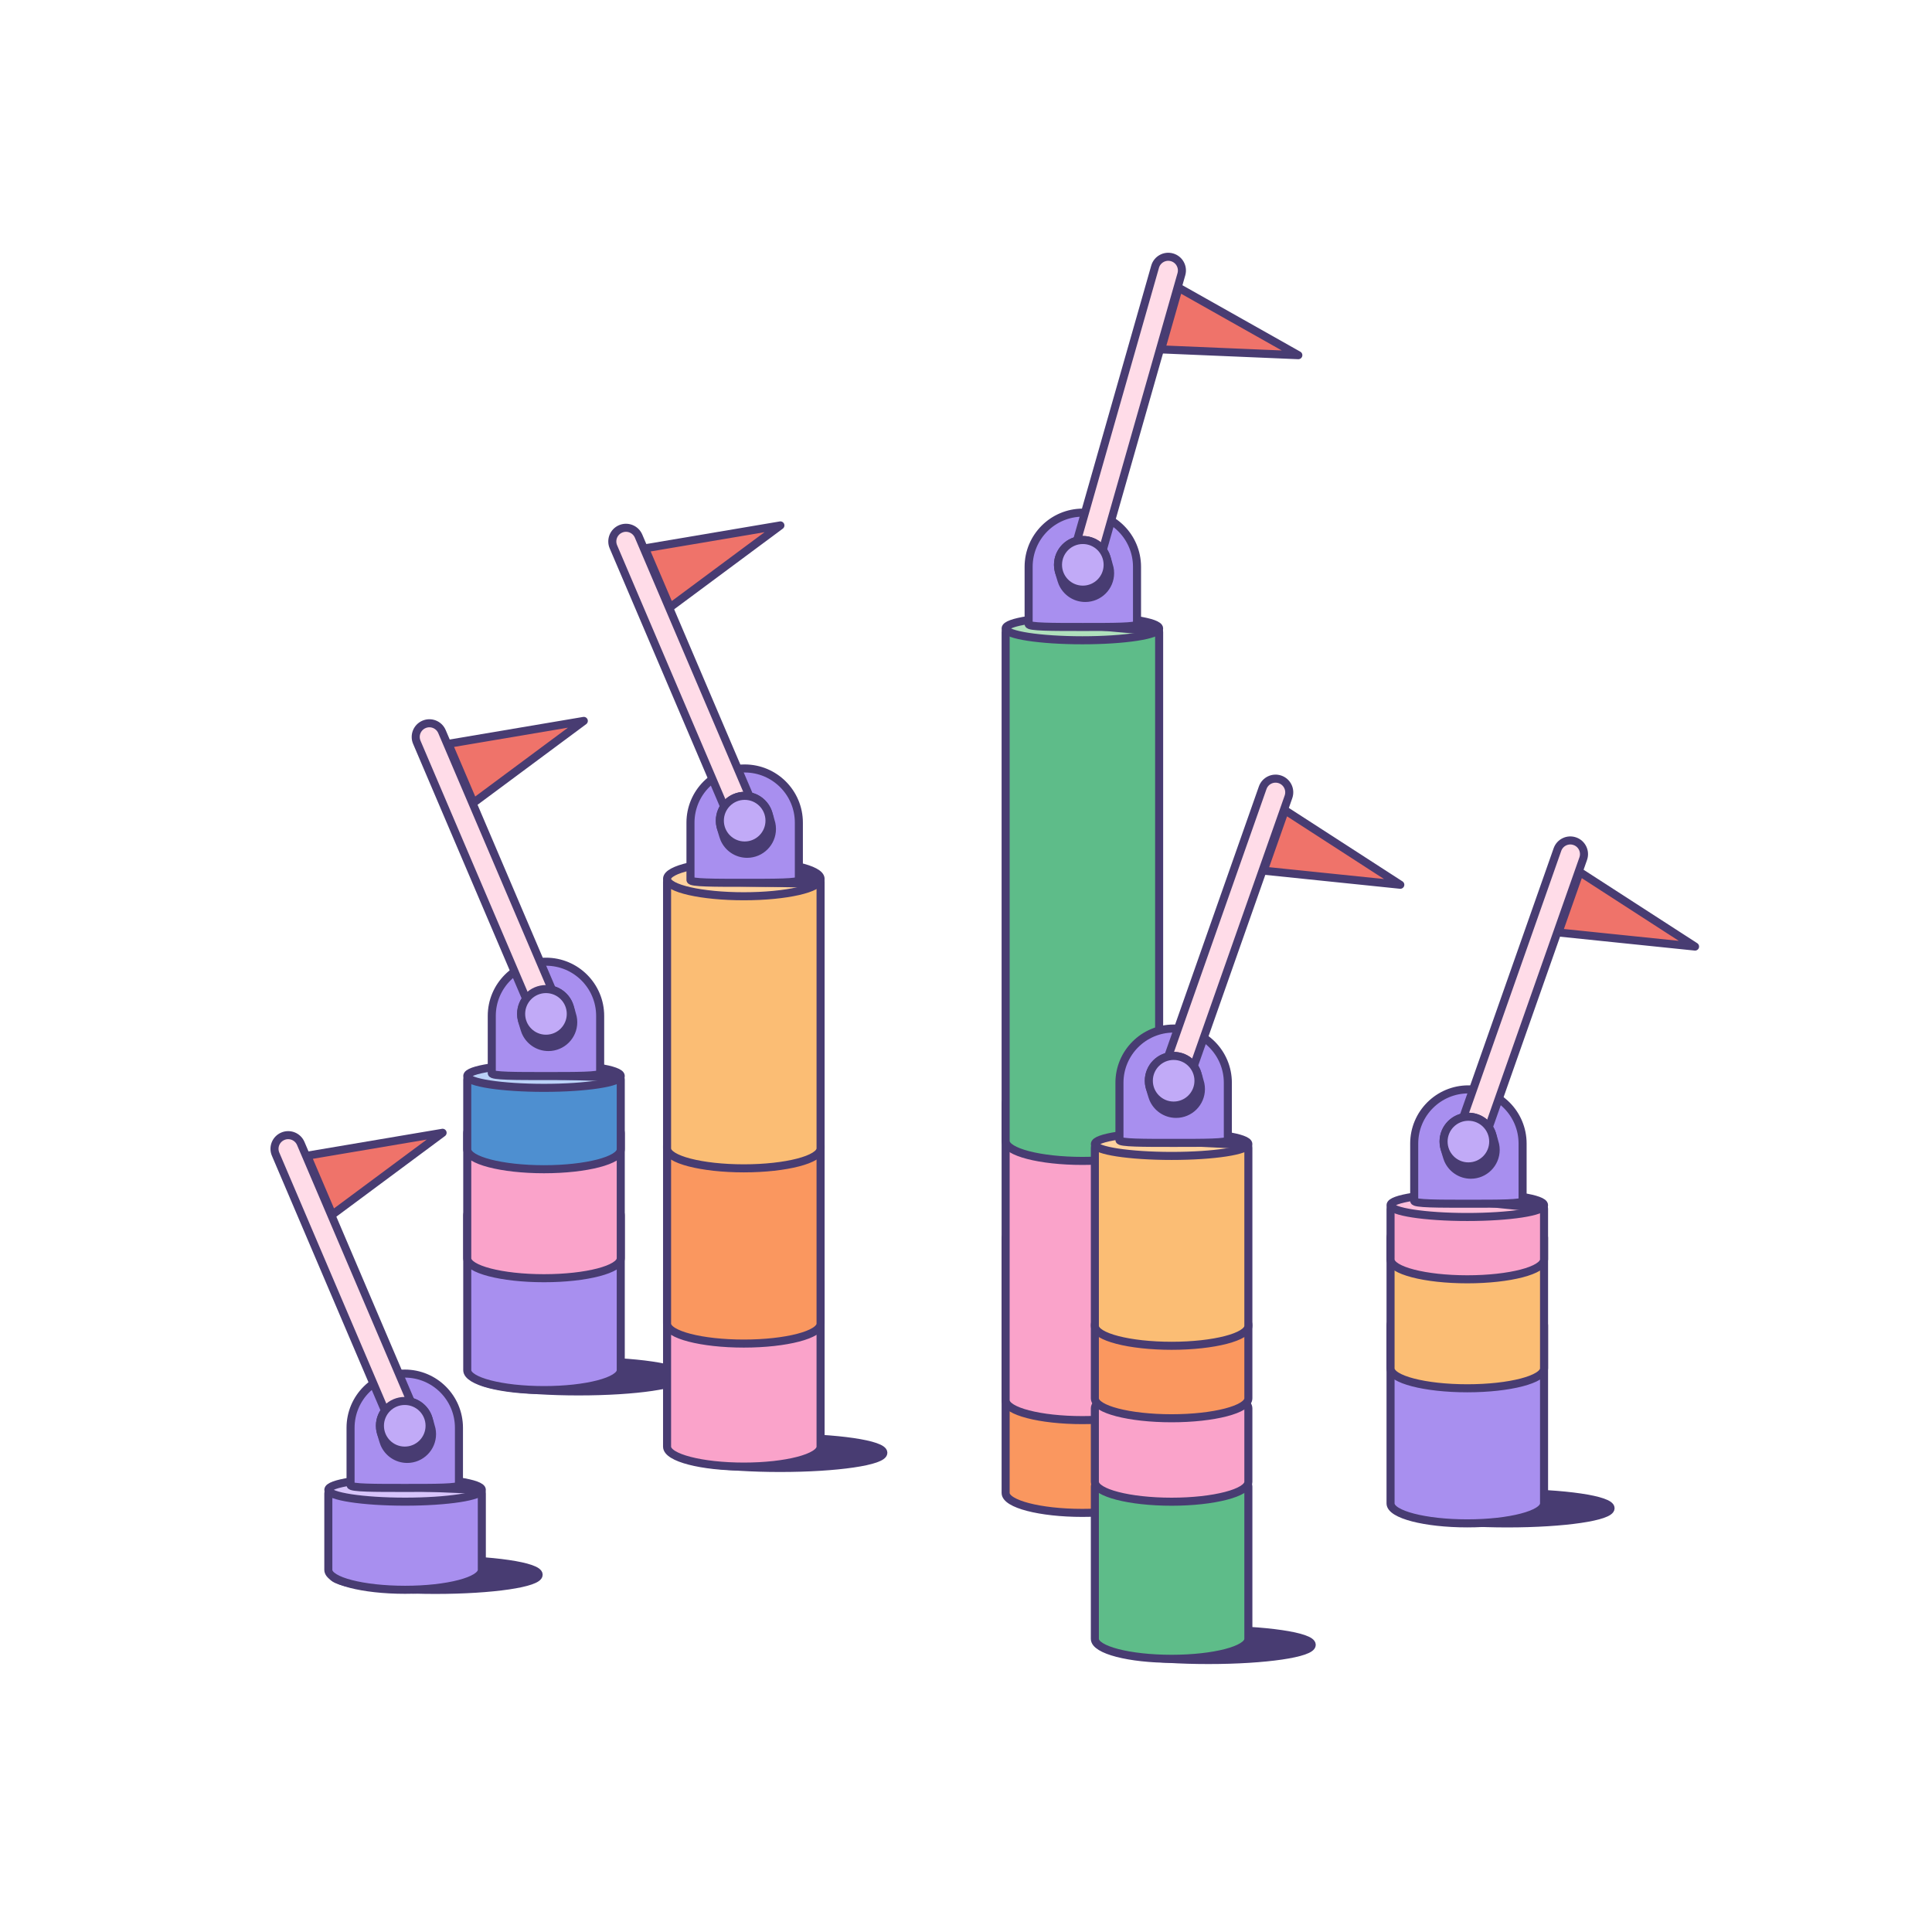 <?xml version="1.0" encoding="utf-8"?>
<svg xmlns="http://www.w3.org/2000/svg" width="1200" height="1200" viewBox="0 0 1200 1200" fill="none">
<path d="M359.387 864.227C394.824 864.227 423.551 860.003 423.551 854.792C423.551 849.581 394.824 845.357 359.387 845.357C323.95 845.357 295.223 849.581 295.223 854.792C295.223 860.003 323.95 864.227 359.387 864.227Z" fill="#483C72" stroke="#483C72" stroke-width="5" stroke-miterlimit="10"/>
<path d="M484.506 911.782C519.943 911.782 548.67 907.558 548.67 902.347C548.67 897.136 519.943 892.912 484.506 892.912C449.069 892.912 420.342 897.136 420.342 902.347C420.342 907.558 449.069 911.782 484.506 911.782Z" fill="#483C72" stroke="#483C72" stroke-width="5" stroke-miterlimit="10"/>
<path d="M750.578 1031.07C786.015 1031.07 814.742 1026.85 814.742 1021.64C814.742 1016.42 786.015 1012.2 750.578 1012.2C715.141 1012.2 686.414 1016.42 686.414 1021.64C686.414 1026.85 715.141 1031.07 750.578 1031.07Z" fill="#483C72" stroke="#483C72" stroke-width="5" stroke-miterlimit="10"/>
<path d="M1000.36 936.782C1000.36 941.992 971.631 946.216 936.194 946.216C900.757 946.216 872.032 941.992 872.032 936.782C872.032 931.569 900.757 927.344 936.194 927.344C971.631 927.344 1000.36 931.569 1000.36 936.782Z" fill="#483C72" stroke="#483C72" stroke-width="5" stroke-miterlimit="10"/>
<path d="M290.219 851.015C290.219 857.862 311.563 863.411 337.891 863.411C364.219 863.411 385.563 857.862 385.563 851.015V754.827C385.563 747.98 364.219 742.432 337.891 742.432C311.563 742.432 290.219 747.98 290.219 754.827V851.015Z" fill="#A88FEF" stroke="#483C72" stroke-width="5" stroke-miterlimit="10"/>
<path d="M290.219 781.525C290.219 788.37 311.563 793.921 337.891 793.921C364.219 793.921 385.563 788.369 385.563 781.525V703.818C385.563 696.978 364.219 691.425 337.891 691.425C311.563 691.425 290.219 696.978 290.219 703.818V781.525Z" fill="#FAA3CA" stroke="#483C72" stroke-width="5" stroke-miterlimit="10"/>
<path d="M290.219 713.833C290.219 720.676 311.563 726.229 337.891 726.229C364.219 726.229 385.563 720.676 385.563 713.833V670.615C385.563 663.77 364.219 663.162 337.891 663.162C311.563 663.162 290.219 663.77 290.219 670.615V713.833Z" fill="#4E8FD0" stroke="#483C72" stroke-width="5" stroke-miterlimit="10"/>
<path d="M337.891 675.685C364.219 675.685 385.563 672.399 385.563 668.345C385.563 664.291 364.219 661.005 337.891 661.005C311.562 661.005 290.219 664.291 290.219 668.345C290.219 672.399 311.562 675.685 337.891 675.685Z" fill="#BBD2F8" stroke="#483C72" stroke-width="5" stroke-miterlimit="10"/>
<path d="M863.694 933.795C863.694 940.642 885.038 946.191 911.366 946.191C937.696 946.191 959.038 940.642 959.038 933.795V823.196C959.038 816.352 937.696 810.801 911.366 810.801C885.038 810.801 863.694 816.352 863.694 823.196V933.795Z" fill="#A88FEF" stroke="#483C72" stroke-width="5" stroke-miterlimit="10"/>
<path d="M863.694 849.893C863.694 856.741 885.038 862.289 911.366 862.289C937.696 862.289 959.038 856.74 959.038 849.893V768.737C959.038 761.892 937.696 756.341 911.366 756.341C885.038 756.341 863.694 761.892 863.694 768.737V849.893Z" fill="#FBBD74" stroke="#483C72" stroke-width="5" stroke-miterlimit="10"/>
<path d="M863.694 782.202C863.694 789.046 885.038 794.597 911.366 794.597C937.696 794.597 959.038 789.046 959.038 782.202V750.823C959.038 743.979 937.696 743.371 911.366 743.371C885.038 743.371 863.694 743.979 863.694 750.823V782.202Z" fill="#FAA3CA" stroke="#483C72" stroke-width="5" stroke-miterlimit="10"/>
<path d="M911.365 755.892C937.694 755.892 959.037 752.606 959.037 748.554C959.037 744.501 937.694 741.216 911.365 741.216C885.037 741.216 863.693 744.501 863.693 748.554C863.693 752.606 885.037 755.892 911.365 755.892Z" fill="#FFBFDB" stroke="#483C72" stroke-width="5" stroke-miterlimit="10"/>
<path d="M624.614 927.287C624.614 934.135 645.96 939.685 672.286 939.685C698.614 939.685 719.958 934.134 719.958 927.287V769.295C719.958 762.451 698.614 756.9 672.286 756.9C645.96 756.9 624.614 762.451 624.614 769.295V927.287Z" fill="#FA975F" stroke="#483C72" stroke-width="5" stroke-miterlimit="10"/>
<path d="M624.614 869.665C624.614 876.51 645.96 882.058 672.286 882.058C698.614 882.058 719.958 876.51 719.958 869.665V685.394C719.958 678.548 698.614 672.999 672.286 672.999C645.96 672.999 624.614 678.548 624.614 685.394V869.665Z" fill="#FAA3CA" stroke="#483C72" stroke-width="5" stroke-miterlimit="10"/>
<path d="M624.614 708.67C624.614 715.512 645.96 721.065 672.286 721.065C698.614 721.065 719.958 715.512 719.958 708.67V392.617C719.958 385.773 698.614 385.163 672.286 385.163C645.96 385.163 624.614 385.773 624.614 392.617V708.67Z" fill="#5EBC89" stroke="#483C72" stroke-width="5" stroke-miterlimit="10"/>
<path d="M672.285 397.686C698.613 397.686 719.957 394.399 719.957 390.345C719.957 386.291 698.613 383.004 672.285 383.004C645.956 383.004 624.613 386.291 624.613 390.345C624.613 394.399 645.956 397.686 672.285 397.686Z" fill="#B0E0BD" stroke="#483C72" stroke-width="5" stroke-miterlimit="10"/>
<path d="M680.039 1017.92C680.039 1024.76 701.381 1030.31 727.709 1030.31C754.037 1030.31 775.381 1024.76 775.381 1017.92V923.395C775.381 916.549 754.037 910.999 727.709 910.999C701.381 910.999 680.039 916.549 680.039 923.395V1017.92Z" fill="#5EBC89" stroke="#483C72" stroke-width="5" stroke-miterlimit="10"/>
<path d="M680.039 920.342C680.039 927.186 701.381 932.737 727.709 932.737C754.037 932.737 775.381 927.186 775.381 920.342V874.772C775.381 867.926 754.037 862.377 727.709 862.377C701.381 862.377 680.039 867.926 680.039 874.772V920.342Z" fill="#FAA3CA" stroke="#483C72" stroke-width="5" stroke-miterlimit="10"/>
<path d="M680.039 868.511C680.039 875.357 701.381 880.907 727.709 880.907C754.037 880.907 775.381 875.356 775.381 868.511V822.941C775.381 816.097 754.037 810.548 727.709 810.548C701.381 810.548 680.039 816.097 680.039 822.941V868.511Z" fill="#FA975F" stroke="#483C72" stroke-width="5" stroke-miterlimit="10"/>
<path d="M680.039 823.499C680.039 830.342 701.381 835.893 727.709 835.893C754.037 835.893 775.381 830.342 775.381 823.499V712.896C775.381 706.053 754.037 705.442 727.709 705.442C701.381 705.442 680.039 706.053 680.039 712.896V823.499Z" fill="#FBBD74" stroke="#483C72" stroke-width="5" stroke-miterlimit="10"/>
<path d="M727.71 717.967C754.038 717.967 775.381 714.68 775.381 710.626C775.381 706.572 754.038 703.285 727.71 703.285C701.382 703.285 680.039 706.572 680.039 710.626C680.039 714.68 701.382 717.967 727.71 717.967Z" fill="#FFD29F" stroke="#483C72" stroke-width="5" stroke-miterlimit="10"/>
<path d="M414.328 898.534C414.328 905.381 435.672 910.93 461.998 910.93C488.326 910.93 509.672 905.381 509.672 898.534V795.42C509.672 788.577 488.326 783.027 461.998 783.027C435.672 783.027 414.328 788.577 414.328 795.42V898.534Z" fill="#FAA3CA" stroke="#483C72" stroke-width="5" stroke-miterlimit="10"/>
<path d="M414.328 822.117C414.328 828.965 435.672 834.515 461.998 834.515C488.326 834.515 509.672 828.964 509.672 822.117V711.521C509.672 704.676 488.326 699.125 461.998 699.125C435.672 699.125 414.328 704.676 414.328 711.521V822.117Z" fill="#FA975F" stroke="#483C72" stroke-width="5" stroke-miterlimit="10"/>
<path d="M414.328 713.283C414.328 720.127 435.672 725.679 461.998 725.679C488.326 725.679 509.672 720.126 509.672 713.283V547.79C509.672 540.945 488.326 535.394 461.998 535.394C435.672 535.394 414.328 540.946 414.328 547.79V713.283Z" fill="#FBBD74" stroke="#483C72" stroke-width="5" stroke-miterlimit="10"/>
<path d="M509.672 545.848C509.672 551.827 488.326 556.681 461.998 556.681C435.671 556.681 414.328 551.827 414.328 545.848C414.328 539.865 435.671 535.014 461.998 535.014C488.326 535.014 509.672 539.865 509.672 545.848Z" fill="#FFD29F" stroke="#483C72" stroke-width="5" stroke-miterlimit="10"/>
<path d="M460.115 550.584L503.147 551.301C503.147 551.301 510.319 552.019 509.242 544.129C508.168 536.24 495.617 537.675 495.617 537.675L460.115 550.584Z" fill="#483C72"/>
<path d="M428.867 546.572C428.867 548.361 443.937 548.33 462.529 548.33C481.119 548.33 496.189 548.361 496.189 546.572V510.97C496.189 492.379 481.119 477.309 462.529 477.309C443.937 477.309 428.867 492.379 428.867 510.97V546.572Z" fill="#A88FEF" stroke="#483C72" stroke-width="5" stroke-miterlimit="10" stroke-linejoin="round"/>
<path d="M471.229 507.95C473.069 512.262 471.061 517.252 466.749 519.092C462.436 520.932 457.446 518.925 455.608 514.612L380.997 339.639C379.157 335.325 381.163 330.336 385.477 328.497C389.79 326.657 394.778 328.663 396.62 332.978L471.229 507.95Z" fill="#FFDCE8" stroke="#483C72" stroke-width="5" stroke-miterlimit="10" stroke-linejoin="round"/>
<path d="M400.6 340.573L408.408 358.885L416.217 377.197L484.719 326.346L400.6 340.573Z" fill="#EF736A" stroke="#483C72" stroke-width="5" stroke-miterlimit="10" stroke-linejoin="round"/>
<path d="M476.77 503.802C474.45 498.228 468.948 494.306 462.53 494.306C454.011 494.306 447.108 501.21 447.108 509.728C447.108 511.068 447.28 512.366 447.602 513.605C447.872 514.65 449.274 519.56 449.846 520.91C452.192 526.435 457.666 530.31 464.045 530.31C472.565 530.31 479.47 523.406 479.47 514.887C479.47 513.791 479.354 512.72 479.135 511.689C478.864 510.4 477.321 505.126 476.77 503.802Z" fill="#483C72" stroke="#483C72" stroke-width="5" stroke-miterlimit="10" stroke-linejoin="round"/>
<path d="M462.53 525.15C471.047 525.15 477.952 518.245 477.952 509.728C477.952 501.21 471.047 494.306 462.53 494.306C454.013 494.306 447.108 501.21 447.108 509.728C447.108 518.245 454.013 525.15 462.53 525.15Z" fill="#C1AAF7" stroke="#483C72" stroke-width="5" stroke-miterlimit="10" stroke-linejoin="round"/>
<path d="M638.899 387.67C638.899 389.459 653.969 389.428 672.561 389.428C691.151 389.428 706.221 389.459 706.221 387.67V352.068C706.221 333.477 691.151 318.407 672.561 318.407C653.969 318.407 638.899 333.477 638.899 352.068V387.67Z" fill="#A88FEF" stroke="#483C72" stroke-width="5" stroke-miterlimit="10" stroke-linejoin="round"/>
<path d="M681.627 353.24C680.344 357.747 675.641 360.36 671.133 359.077C666.623 357.792 664.012 353.093 665.295 348.583L717.455 165.657C718.74 161.146 723.437 158.532 727.949 159.819C732.457 161.106 735.072 165.803 733.787 170.316L681.627 353.24Z" fill="#FFDCE8" stroke="#483C72" stroke-width="5" stroke-miterlimit="10" stroke-linejoin="round"/>
<path d="M732.1 178.723L726.639 197.868L721.18 217.01L806.418 220.615L732.1 178.723Z" fill="#EF736A" stroke="#483C72" stroke-width="5" stroke-miterlimit="10" stroke-linejoin="round"/>
<path d="M686.801 344.9C684.481 339.326 678.979 335.404 672.561 335.404C664.042 335.404 657.139 342.308 657.139 350.826C657.139 352.166 657.311 353.464 657.633 354.703C657.903 355.748 659.305 360.658 659.877 362.008C662.223 367.533 667.697 371.408 674.076 371.408C682.596 371.408 689.501 364.504 689.501 355.985C689.501 354.889 689.385 353.818 689.166 352.787C688.895 351.498 687.352 346.223 686.801 344.9Z" fill="#483C72" stroke="#483C72" stroke-width="5" stroke-miterlimit="10" stroke-linejoin="round"/>
<path d="M672.561 366.248C681.078 366.248 687.983 359.344 687.983 350.826C687.983 342.309 681.078 335.404 672.561 335.404C664.043 335.404 657.139 342.309 657.139 350.826C657.139 359.344 664.043 366.248 672.561 366.248Z" fill="#C1AAF7" stroke="#483C72" stroke-width="5" stroke-miterlimit="10" stroke-linejoin="round"/>
<path d="M878.388 745.892C878.388 747.681 893.458 747.65 912.05 747.65C930.64 747.65 945.71 747.681 945.71 745.892V710.29C945.71 691.699 930.64 676.629 912.05 676.629C893.458 676.629 878.388 691.699 878.388 710.29V745.892Z" fill="#A88FEF" stroke="#483C72" stroke-width="5" stroke-miterlimit="10" stroke-linejoin="round"/>
<path d="M920.247 712.768C918.692 717.19 913.841 719.514 909.418 717.959C904.994 716.403 902.671 711.555 904.226 707.131L967.349 527.693C968.905 523.269 973.752 520.943 978.176 522.501C982.6 524.057 984.925 528.904 983.369 533.332L920.247 712.768Z" fill="#FFDCE8" stroke="#483C72" stroke-width="5" stroke-miterlimit="10" stroke-linejoin="round"/>
<path d="M981.176 541.622L974.569 560.401L967.962 579.179L1052.83 587.93L981.176 541.622Z" fill="#EF736A" stroke="#483C72" stroke-width="5" stroke-miterlimit="10" stroke-linejoin="round"/>
<path d="M926.29 703.123C923.97 697.549 918.468 693.627 912.05 693.627C903.531 693.627 896.628 700.531 896.628 709.049C896.628 710.389 896.8 711.687 897.122 712.926C897.392 713.971 898.794 718.881 899.366 720.231C901.712 725.756 907.186 729.631 913.565 729.631C922.085 729.631 928.99 722.727 928.99 714.208C928.99 713.112 928.874 712.041 928.655 711.01C928.384 709.72 926.841 704.446 926.29 703.123Z" fill="#483C72" stroke="#483C72" stroke-width="5" stroke-miterlimit="10" stroke-linejoin="round"/>
<path d="M912.05 724.471C920.567 724.471 927.472 717.566 927.472 709.049C927.472 700.532 920.567 693.627 912.05 693.627C903.533 693.627 896.628 700.532 896.628 709.049C896.628 717.566 903.533 724.471 912.05 724.471Z" fill="#C1AAF7" stroke="#483C72" stroke-width="5" stroke-miterlimit="10" stroke-linejoin="round"/>
<path d="M695.312 708.115C695.312 709.904 710.382 709.873 728.974 709.873C747.564 709.873 762.635 709.904 762.635 708.115V672.513C762.635 653.922 747.564 638.852 728.974 638.852C710.382 638.852 695.312 653.922 695.312 672.513V708.115Z" fill="#A88FEF" stroke="#483C72" stroke-width="5" stroke-miterlimit="10" stroke-linejoin="round"/>
<path d="M737.172 674.378C735.617 678.8 730.766 681.124 726.343 679.569C721.919 678.013 719.596 673.165 721.151 668.741L784.274 489.303C785.83 484.879 790.677 482.553 795.101 484.111C799.525 485.667 801.85 490.514 800.294 494.942L737.172 674.378Z" fill="#FFDCE8" stroke="#483C72" stroke-width="5" stroke-miterlimit="10" stroke-linejoin="round"/>
<path d="M798.101 503.231L791.493 522.01L784.887 540.789L869.751 549.54L798.101 503.231Z" fill="#EF736A" stroke="#483C72" stroke-width="5" stroke-miterlimit="10" stroke-linejoin="round"/>
<path d="M743.215 665.345C740.895 659.771 735.393 655.849 728.975 655.849C720.456 655.849 713.553 662.753 713.553 671.271C713.553 672.611 713.725 673.909 714.047 675.148C714.317 676.193 715.719 681.103 716.291 682.453C718.637 687.978 724.111 691.853 730.49 691.853C739.01 691.853 745.915 684.949 745.915 676.43C745.915 675.334 745.799 674.263 745.58 673.232C745.309 671.943 743.766 666.669 743.215 665.345Z" fill="#483C72" stroke="#483C72" stroke-width="5" stroke-miterlimit="10" stroke-linejoin="round"/>
<path d="M728.975 686.693C737.492 686.693 744.397 679.788 744.397 671.271C744.397 662.754 737.492 655.849 728.975 655.849C720.457 655.849 713.553 662.754 713.553 671.271C713.553 679.788 720.457 686.693 728.975 686.693Z" fill="#C1AAF7" stroke="#483C72" stroke-width="5" stroke-miterlimit="10" stroke-linejoin="round"/>
<path d="M346.037 670.616L382.036 671.675C382.036 671.675 386.449 669.029 384.154 665.852C381.859 662.675 372.33 662.675 372.33 662.675L346.037 670.616Z" fill="#483C72"/>
<path d="M305.448 666.595C305.448 668.383 320.518 668.353 339.11 668.353C357.7 668.353 372.77 668.383 372.77 666.595V630.993C372.77 612.401 357.7 597.332 339.11 597.332C320.518 597.332 305.448 612.401 305.448 630.993V666.595Z" fill="#A88FEF" stroke="#483C72" stroke-width="5" stroke-miterlimit="10" stroke-linejoin="round"/>
<path d="M353.35 623.826C351.03 618.251 345.528 614.33 339.11 614.33C330.592 614.33 323.688 621.234 323.688 629.751C323.688 631.092 323.86 632.389 324.182 633.628C324.453 634.674 325.854 639.584 326.426 640.933C328.772 646.458 334.246 650.334 340.626 650.334C349.145 650.334 356.05 643.43 356.05 634.91C356.05 633.813 355.934 632.743 355.715 631.713C355.444 630.424 353.901 625.148 353.35 623.826Z" fill="#483C72" stroke="#483C72" stroke-width="5" stroke-miterlimit="10" stroke-linejoin="round"/>
<path d="M349.125 629.369C350.963 633.681 348.957 638.671 344.643 640.512C340.331 642.352 335.342 640.344 333.502 636.032L258.891 461.059C257.051 456.745 259.058 451.756 263.373 449.917C267.684 448.076 272.672 450.083 274.514 454.397L349.125 629.369Z" fill="#FFDCE8" stroke="#483C72" stroke-width="5" stroke-miterlimit="10" stroke-linejoin="round"/>
<path d="M339.11 645.173C347.627 645.173 354.532 638.268 354.532 629.751C354.532 621.234 347.627 614.329 339.11 614.329C330.593 614.329 323.688 621.234 323.688 629.751C323.688 638.268 330.593 645.173 339.11 645.173Z" fill="#C1AAF7" stroke="#483C72" stroke-width="5" stroke-miterlimit="10" stroke-linejoin="round"/>
<path d="M278.494 461.992L286.303 480.304L294.113 498.616L362.614 447.765L278.494 461.992Z" fill="#EF736A" stroke="#483C72" stroke-width="5" stroke-miterlimit="10" stroke-linejoin="round"/>
<path d="M270.401 987.523C305.838 987.523 334.565 983.299 334.565 978.088C334.565 972.877 305.838 968.653 270.401 968.653C234.964 968.653 206.237 972.877 206.237 978.088C206.237 983.299 234.964 987.523 270.401 987.523Z" fill="#483C72" stroke="#483C72" stroke-width="5" stroke-miterlimit="10"/>
<path d="M203.929 975.052C203.929 981.898 225.271 987.448 251.599 987.448C277.927 987.448 299.271 981.898 299.271 975.052V927.64C299.271 920.796 277.927 920.187 251.599 920.187C225.271 920.187 203.929 920.796 203.929 927.64V975.052Z" fill="#A88FEF" stroke="#483C72" stroke-width="5" stroke-miterlimit="10"/>
<path d="M251.6 932.708C277.928 932.708 299.271 929.422 299.271 925.37C299.271 921.317 277.928 918.032 251.6 918.032C225.272 918.032 203.929 921.317 203.929 925.37C203.929 929.422 225.272 932.708 251.6 932.708Z" fill="#D7C4FA" stroke="#483C72" stroke-width="5" stroke-miterlimit="10"/>
<path d="M217.739 922.425C217.739 924.213 232.809 924.183 251.401 924.183C269.991 924.183 285.061 924.213 285.061 922.425V886.824C285.061 868.231 269.991 853.161 251.401 853.161C232.809 853.161 217.739 868.231 217.739 886.824V922.425Z" fill="#A88FEF" stroke="#483C72" stroke-width="5" stroke-miterlimit="10" stroke-linejoin="round"/>
<path d="M265.641 879.656C263.322 874.08 257.819 870.159 251.401 870.159C242.883 870.159 235.978 877.063 235.978 885.58C235.978 886.921 236.151 888.218 236.473 889.457C236.744 890.503 238.145 895.413 238.717 896.762C241.062 902.287 246.536 906.163 252.917 906.163C261.437 906.163 268.341 899.259 268.341 890.74C268.341 889.642 268.225 888.572 268.005 887.542C267.735 886.253 266.191 880.977 265.641 879.656Z" fill="#483C72" stroke="#483C72" stroke-width="5" stroke-miterlimit="10" stroke-linejoin="round"/>
<path d="M261.416 885.199C263.253 889.511 261.247 894.5 256.934 896.341C252.621 898.181 247.633 896.173 245.794 891.861L171.181 716.888C169.343 712.575 171.349 707.585 175.663 705.746C179.975 703.906 184.964 705.911 186.805 710.226L261.416 885.199Z" fill="#FFDCE8" stroke="#483C72" stroke-width="5" stroke-miterlimit="10" stroke-linejoin="round"/>
<path d="M251.4 901.002C259.917 901.002 266.822 894.097 266.822 885.58C266.822 877.062 259.917 870.158 251.4 870.158C242.882 870.158 235.978 877.062 235.978 885.58C235.978 894.097 242.882 901.002 251.4 901.002Z" fill="#C1AAF7" stroke="#483C72" stroke-width="5" stroke-miterlimit="10" stroke-linejoin="round"/>
<path d="M190.784 717.822L198.593 736.134L206.404 754.445L274.904 703.594L190.784 717.822Z" fill="#EF736A" stroke="#483C72" stroke-width="5" stroke-miterlimit="10" stroke-linejoin="round"/>
<path d="M677.115 391.04C677.115 391.04 709.115 394.04 714.865 394.29C714.865 394.29 723.865 390.29 717.615 387.79C711.365 385.29 707.615 386.29 707.615 386.29L677.115 391.04Z" fill="#483C72"/>
<path d="M739.18 711.986L771.531 713.569C771.531 713.569 777.186 712.438 775.377 709.723C773.568 707.008 763.84 705.877 763.84 705.877C763.84 705.877 762.03 707.913 758.637 709.044C755.244 710.175 739.18 711.986 739.18 711.986Z" fill="#483C72"/>
<path d="M924.212 749.649C924.212 749.649 946.284 752.013 950.816 752.211C955.348 752.409 959.092 751.226 958.304 748.27C957.516 745.314 946.874 743.738 946.874 743.738C946.874 743.738 945.889 747.68 939.188 748.074C932.487 748.468 924.212 749.649 924.212 749.649Z" fill="#483C72"/>
<path d="M260.42 926.344L297.286 927.872C297.286 927.872 300.145 925.872 297.851 922.695C295.556 919.518 287.851 919.992 287.851 919.992L260.42 926.344Z" fill="#483C72"/>
</svg>